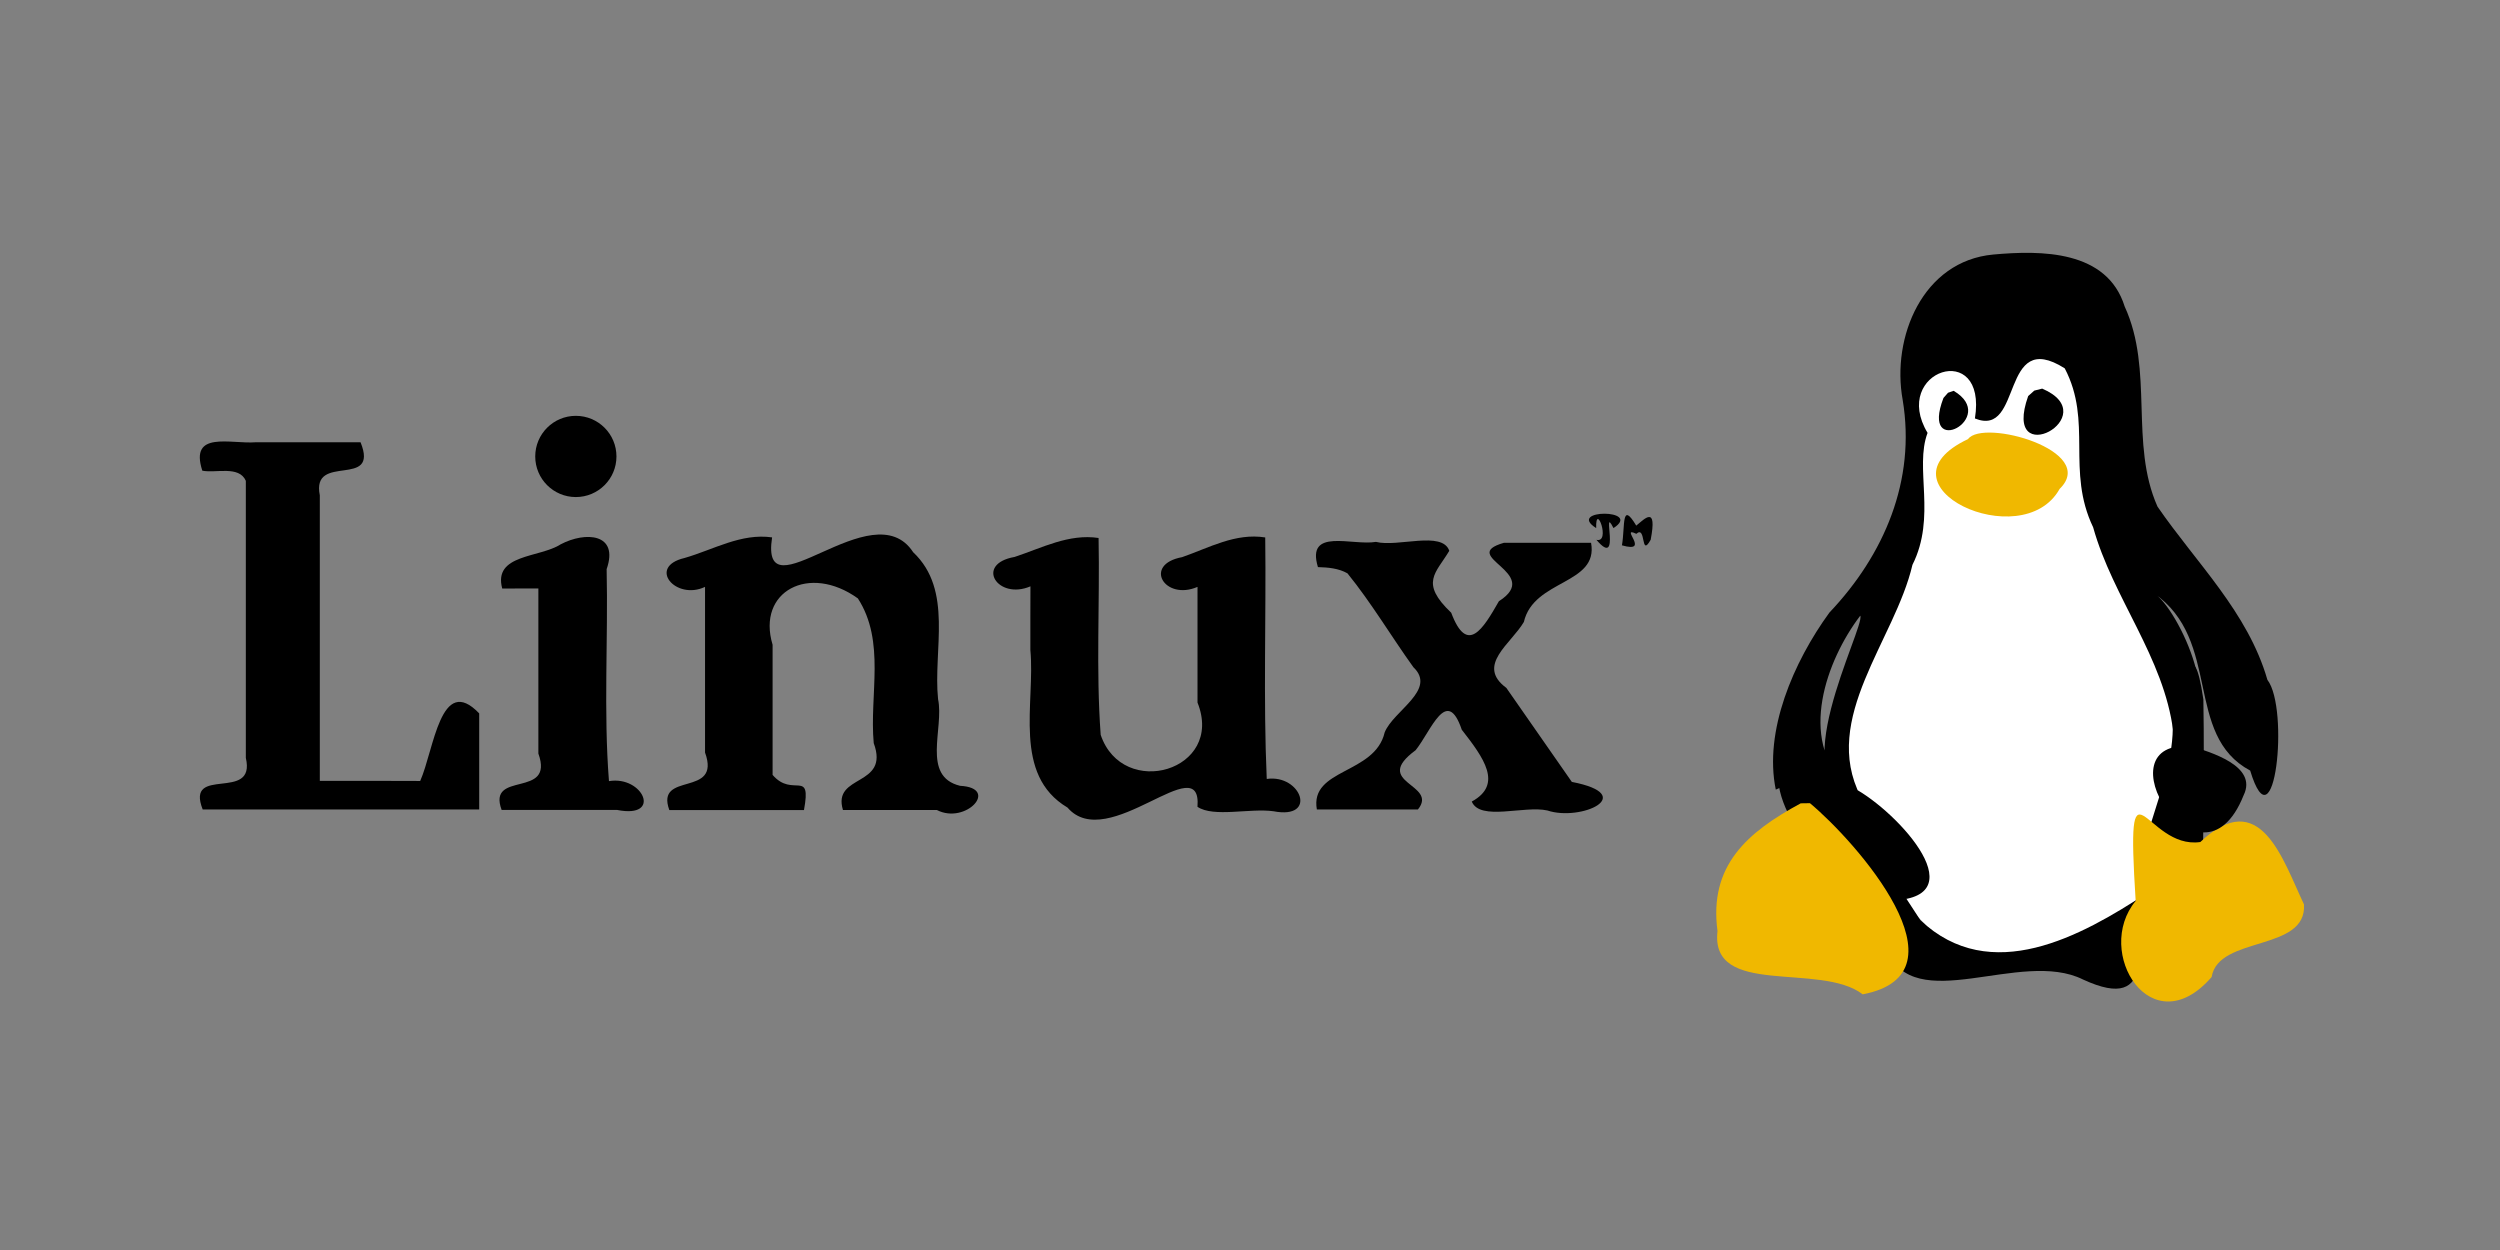 <?xml version="1.0" encoding="UTF-8" standalone="no"?>
<!-- Created with Inkscape (http://www.inkscape.org/) -->

<svg
   width="136"
   height="68"
   viewBox="0 0 170 85"
   version="1.1"
   id="svg1"
   xml:space="preserve"
   xmlns="http://www.w3.org/2000/svg"
   xmlns:svg="http://www.w3.org/2000/svg"><rect x="0" y="0" width="170" height="85" fill="#808080" stroke="none"/><defs
     id="defs1"><style
       id="style2">.a{opacity:0.28;}.b{fill:#fff;stroke:#707070;opacity:0;}.c,.d,.e{fill:#1f2044;}.d{opacity:0.79;}.e{opacity:0.54;}.f{stroke:none;}.g{fill:none;}</style></defs><g
     id="layer1"><g
       class="a"
       transform="matrix(0.265,0,0,0.265,-60.08,-27.034)"
       id="g50"
       style="opacity:1"><g
         class="b"
         transform="matrix(4.979,0,0,4.979,-0.245,-278.56)"
         id="g10"
         style="opacity:0;fill:#ffffff;stroke:#707070" /><g
         transform="matrix(4.979,0,0,4.979,278.63,167.066)"
         id="g48"><g
           transform="translate(77.915)"
           id="g46"
           style="fill:#000000"><path
             style="fill:#ffffff;stroke:none;stroke-width:0.201px;stroke-linecap:butt;stroke-linejoin:miter;stroke-opacity:1"
             d="m 9.716,33.439 c 1.238,1.104 2.384,2.632 3.763,3.383 2.074,-0.268 4.384,-0.398 6.171,-1.436 0.288,-1.526 2.384,-1.613 2.723,-2.891 -0.375,-2.152 1.052,-1.643 1.303,-3.106 0.228,-2.179 1.454,-4.4 0.429,-6.526 -0.356,-2.625 -2.195,-4.628 -3.16,-6.992 -0.507,-2.633 -1.863,-5.2 -1.222,-7.921 -0.234,-1.137 1.184,-3.5 -0.579,-3.502 C 17.082,4.128 15.008,3.192 12.969,4.097 11.038,3.994 10.339,5.647 10.177,7.325 10.148,10.001 9.924,12.69 9.459,15.352 c -0.414,2.682 -2.147,4.999 -2.34,7.764 -1.41,2.691 0.854,5.247 1.607,7.791 0.33,0.844 0.66,1.688 0.99,2.533 z"
             id="path950" /><path
             class="c"
             d="M 14.387,0.053 C 10.75,0.385 9.129,4.32 9.718,7.549 10.407,11.695 8.762,15.533 5.942,18.505 4.08,21.063 2.557,24.616 3.177,27.63 6.776,25.961 7.598,31.345 9.62,33.307 13.482,32.842 8.798,28.11 6.763,27.348 4.351,25.03 5.763,20.987 7.532,18.665 7.818,19.201 3.233,27.775 7.547,27.975 5.483,23.951 9.318,19.924 10.221,16.045 11.467,13.567 10.316,11.053 11,9.245 9.073,6.037 14.103,4.389 13.44,8.501 c 2.501,1.021 1.276,-4.711 4.63,-2.582 1.446,2.764 0.062,5.259 1.464,8.194 1.02,3.646 3.646,6.691 4.128,10.52 3.034,-0.452 0.249,-6.405 -1.008,-7.132 3.532,2.44 1.531,7.301 4.973,9.148 1.256,4.147 2.033,-3.196 0.887,-4.678 C 27.509,18.481 24.835,15.934 22.85,13.044 21.401,9.79 22.672,6.022 21.158,2.731 20.252,-0.181 16.857,-0.171 14.387,0.053 Z"
             id="path30"
             style="fill:#000000" /><path
             class="c"
             d="m 10.629,34.358 c 3.619,3.415 8.286,0.833 11.696,-1.406 -0.678,2.471 0.612,6.277 -3.313,4.464 -3.224,-1.607 -8.725,1.976 -10.12,-1.552 -1.484,-2.953 -5.305,-5.72 -5.591,-8.697 2.367,-0.949 3.435,1.005 4.411,2.718 0.973,1.491 1.945,2.981 2.917,4.472 z"
             id="path38"
             style="fill:#000000" /><path
             class="d"
             d="m 4.463,28.336 c -2.753,1.487 -4.742,3.206 -4.289,6.584 -0.396,3.444 5.296,1.581 7.484,3.26 5.654,-1.074 -0.341,-7.872 -2.719,-9.851 z"
             id="path32"
             style="opacity:1;fill:#f0b800;fill-opacity:1" /><path
             style="fill:#000000;stroke:none;stroke-width:0.201px;stroke-linecap:butt;stroke-linejoin:miter;stroke-opacity:1"
             d="m 23.634,24.136 c 0.547,-2.018 1.04,-4.818 1.58,-1.157 0.071,3.998 -0.046,8.001 -0.051,12.001 -0.885,-1.865 -1.77,-3.73 -2.656,-5.595 0.514,-1.699 1.196,-3.449 1.127,-5.249 z"
             id="path956" /><path
             class="d"
             d="m 30.399,33.543 c -1.1,-2.314 -2.252,-6.135 -5.343,-3.212 -2.865,0.412 -3.843,-5.035 -3.331,3.034 -2.185,2.636 0.824,7.488 3.915,3.922 0.347,-2.146 4.922,-1.29 4.759,-3.743 z"
             id="path34"
             style="opacity:1;fill:#f0b800;fill-opacity:1;stroke-width:1" /><path
             class="c"
             d="m 24.661,25.403 c -4.951,-0.476 0.385,8.14 2.625,2.524 0.761,-1.543 -1.783,-2.23 -2.625,-2.524 z"
             id="path36"
             style="fill:#000000" /><path
             class="c"
             d="m 12.344,7.077 c 2.37,1.397 -1.756,3.579 -0.525,0.368 l 0.236,-0.269 z"
             id="path40"
             style="fill:#000000" /><path
             class="c"
             d="m 16.908,6.963 c 3.313,1.423 -2.131,4.348 -0.723,0.384 l 0.315,-0.281 z"
             id="path42"
             style="fill:#000000" /><path
             class="e"
             d="m 13.086,9.564 c -5.009,2.364 2.787,6.035 4.72,2.568 2.023,-1.966 -3.942,-3.64 -4.72,-2.568 z"
             id="path44"
             style="opacity:1;fill:#f0b800;fill-opacity:1" /></g><g
           transform="translate(0,8.366)"
           id="g28"
           style="fill:#000000"><path
             class="c"
             d="M 0,2.826 C -0.674,0.744 1.453,1.463 2.759,1.362 c 1.799,0 3.598,0 5.397,0 0.985,2.443 -2.551,0.501 -2.1,2.735 0,4.905 0,9.81 0,14.715 1.724,0.004 3.449,-0.008 5.173,0.006 0.715,-1.61 1.049,-5.569 3.041,-3.483 0,1.65 0,3.3 0,4.95 -4.75,0 -9.501,0 -14.251,0 -0.907,-2.317 2.764,-0.342 2.224,-2.656 0,-4.76 0,-9.52 0,-14.28 C 1.894,2.547 0.689,2.969 0,2.826 Z"
             id="path12"
             style="fill:#000000" /><path
             class="c"
             d="M 15.457,8.901 C 14.978,7.119 17.38,7.325 18.467,6.623 19.744,5.949 21.486,6.05 20.838,7.901 c 0.082,3.634 -0.163,7.327 0.12,10.925 1.759,-0.296 2.76,1.947 0.426,1.486 -1.986,0 -3.972,0 -5.957,0 -0.768,-2.07 2.742,-0.552 1.893,-2.906 0,-2.837 0,-5.674 0,-8.51 -0.621,0.001 -1.242,0.003 -1.863,0.004 z"
             id="path14"
             style="fill:#000000" /><path
             class="c"
             d="m 31.008,20.316 c -2.313,0 -4.627,0 -6.94,0 -0.738,-2.033 2.698,-0.61 1.841,-2.963 0,-2.846 0,-5.692 0,-8.538 C 24.399,9.531 22.913,7.782 24.853,7.326 26.345,6.898 27.764,6.037 29.365,6.264 c -0.643,4.193 5.184,-2.447 7.271,0.765 2.077,1.959 1.023,5.03 1.283,7.573 0.321,1.511 -0.874,3.977 1.136,4.466 2.059,0.106 0.287,2.018 -1.199,1.246 -1.613,0 -3.226,0 -4.839,0 -0.566,-1.879 2.426,-1.166 1.586,-3.447 -0.228,-2.496 0.623,-5.23 -0.817,-7.458 -2.506,-1.803 -5.223,-0.367 -4.395,2.39 0,2.235 0,4.471 0,6.706 1.04,1.212 2.017,-0.354 1.617,1.812 z"
             id="path16"
             style="fill:#000000" /><path
             class="c"
             d="M 42.68,8.787 C 40.986,9.512 39.792,7.635 41.864,7.272 43.282,6.805 44.654,6.065 46.191,6.295 c 0.068,3.38 -0.139,6.78 0.109,10.146 1.137,3.363 6.396,1.855 4.99,-1.663 0,-1.987 0,-3.975 0,-5.962 C 49.588,9.547 48.462,7.658 50.499,7.282 51.899,6.794 53.248,6.025 54.78,6.267 c 0.052,4.145 -0.104,8.318 0.078,12.447 1.775,-0.258 2.639,2.107 0.35,1.665 -1.212,-0.171 -3.098,0.331 -3.92,-0.23 0.247,-3.117 -4.622,2.452 -6.699,0.039 C 41.743,18.494 42.933,14.804 42.676,12.068 42.679,10.975 42.671,9.878 42.68,8.787 Z"
             id="path18"
             style="fill:#000000" /><path
             class="c"
             d="m 57.496,7.796 c -0.623,-2.052 1.77,-1.089 2.989,-1.3 1.125,0.288 3.417,-0.59 3.781,0.46 -0.692,1.161 -1.535,1.638 0.099,3.191 0.826,2.202 1.642,0.835 2.458,-0.593 2.313,-1.475 -2.156,-2.313 0.256,-3.01 1.498,0 2.996,0 4.494,0 0.395,2.166 -2.955,1.873 -3.464,4.08 -0.66,1.127 -2.482,2.234 -0.903,3.397 1.125,1.615 2.25,3.23 3.375,4.845 3.472,0.673 0.465,2.052 -1.259,1.473 -1.182,-0.27 -3.468,0.563 -3.898,-0.46 1.622,-0.885 0.616,-2.254 -0.515,-3.702 -0.775,-2.284 -1.582,0.07 -2.38,1.057 -2.313,1.706 1.201,1.725 0.12,3.053 -1.736,0 -3.473,0 -5.209,0 -0.373,-2.119 2.993,-1.801 3.495,-3.971 0.445,-1.121 2.706,-2.192 1.481,-3.36 C 61.267,11.356 60.256,9.644 59.018,8.117 58.554,7.854 58.015,7.811 57.496,7.796 Z"
             id="path20"
             style="fill:#000000" /><path
             class="c"
             d="m 71.836,5.785 c -1.572,-0.991 2.42,-0.985 0.892,0 -0.658,-1.301 0.446,2.166 -0.881,0.604 0.764,0.187 -0.051,-1.993 -0.011,-0.604 z"
             id="path22"
             style="fill:#000000" /><path
             class="c"
             d="M 73.164,6.674 C 73.335,5.686 73.12,4.358 73.901,5.658 74.342,5.301 74.991,4.589 74.645,6.388 74.11,7.343 74.427,5.615 73.905,6.081 73,5.645 74.689,7.11 73.164,6.674 Z"
             id="path24"
             style="fill:#000000" /><circle
             class="c"
             cx="2.093"
             cy="2.093"
             transform="translate(17.158)"
             id="ellipse26"
             style="fill:#000000"
             r="2.093" /></g></g></g></g></svg>
